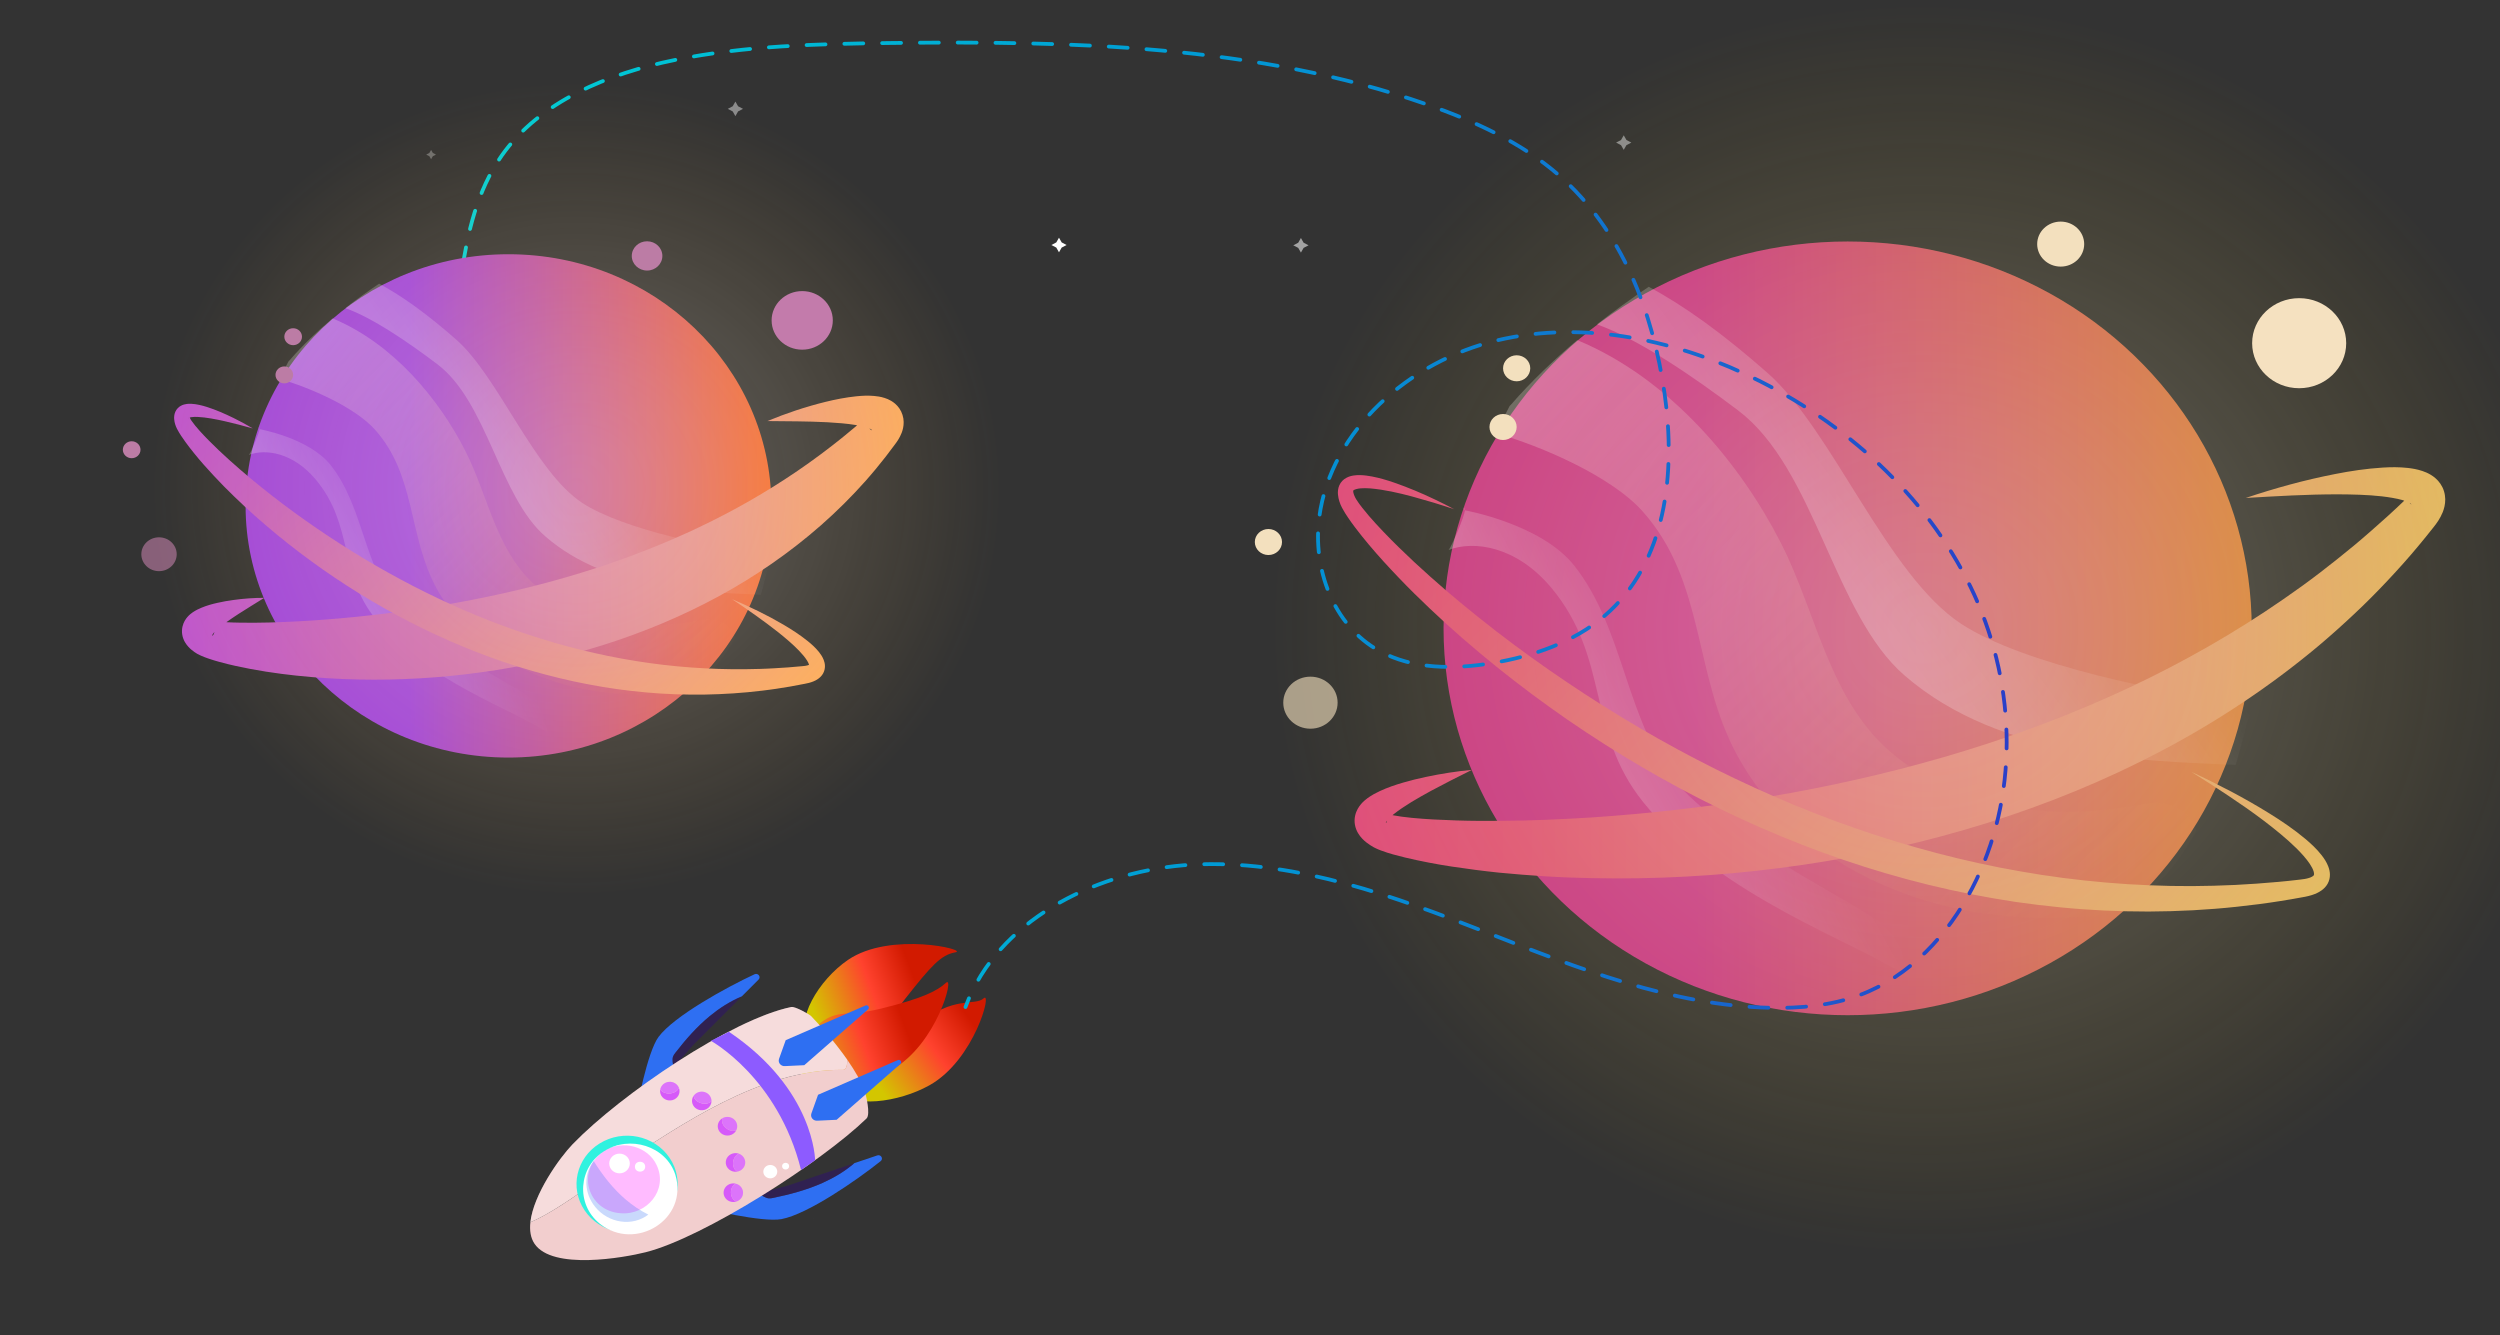 <?xml version="1.0" encoding="UTF-8"?>
<svg id="Layer_1" data-name="Layer 1" xmlns="http://www.w3.org/2000/svg" xmlns:xlink="http://www.w3.org/1999/xlink" viewBox="0 0 1322 706"><rect x="0" y="0" width="1322" height="706" fill="#333333" stroke="none"/>
  <defs>
    <style>
      .cls-1 {
        clip-path: url(#clippath);
      }

      .cls-2, .cls-3, .cls-4, .cls-5, .cls-6, .cls-7, .cls-8, .cls-9, .cls-10, .cls-11, .cls-12, .cls-13, .cls-14, .cls-15, .cls-16, .cls-17, .cls-18, .cls-19, .cls-20, .cls-21, .cls-22, .cls-23, .cls-24, .cls-25, .cls-26, .cls-27, .cls-28, .cls-29, .cls-30, .cls-31, .cls-32, .cls-33, .cls-34, .cls-35, .cls-36, .cls-37, .cls-38, .cls-39 {
        stroke-width: 0px;
      }

      .cls-2, .cls-40, .cls-41, .cls-42 {
        fill: none;
      }

      .cls-3 {
        fill: url(#linear-gradient);
      }

      .cls-40 {
        stroke: url(#New_Gradient_Swatch_copy_4-3);
      }

      .cls-40, .cls-41, .cls-42 {
        stroke-linecap: round;
        stroke-miterlimit: 10;
        stroke-width: 2px;
      }

      .cls-4 {
        fill: url(#linear-gradient-11);
      }

      .cls-4, .cls-5, .cls-7, .cls-8, .cls-9, .cls-10 {
        opacity: .24;
      }

      .cls-5 {
        fill: url(#linear-gradient-10);
      }

      .cls-6 {
        fill: url(#New_Gradient_Swatch_copy_9-2);
      }

      .cls-7 {
        fill: url(#linear-gradient-9);
      }

      .cls-8 {
        fill: url(#linear-gradient-3);
      }

      .cls-9 {
        fill: url(#linear-gradient-4);
      }

      .cls-10 {
        fill: url(#linear-gradient-2);
      }

      .cls-11 {
        fill: #2d0d73;
        opacity: .47;
      }

      .cls-43 {
        clip-path: url(#clippath-1);
      }

      .cls-44 {
        clip-path: url(#clippath-3);
      }

      .cls-45 {
        clip-path: url(#clippath-2);
      }

      .cls-12 {
        opacity: .16;
      }

      .cls-12, .cls-18, .cls-19, .cls-36, .cls-39 {
        fill: #fff;
      }

      .cls-13 {
        fill: url(#New_Gradient_Swatch_copy);
      }

      .cls-14 {
        fill: url(#radial-gradient-2);
      }

      .cls-14, .cls-25 {
        opacity: .38;
      }

      .cls-15 {
        fill: url(#New_Gradient_Swatch_copy_9);
      }

      .cls-16 {
        fill: url(#New_Gradient_Swatch_copy_8);
      }

      .cls-17 {
        fill: url(#New_Gradient_Swatch_copy-2);
      }

      .cls-18 {
        opacity: .43;
      }

      .cls-41 {
        stroke: url(#New_Gradient_Swatch_copy_4-2);
        stroke-dasharray: 0 0 9.99 9.99;
      }

      .cls-19 {
        opacity: .55;
      }

      .cls-20 {
        fill: url(#linear-gradient-8);
      }

      .cls-21 {
        fill: url(#linear-gradient-7);
      }

      .cls-22 {
        fill: url(#linear-gradient-5);
      }

      .cls-23 {
        fill: url(#linear-gradient-6);
      }

      .cls-24 {
        opacity: .26;
      }

      .cls-24, .cls-29 {
        fill: #2e6ff2;
      }

      .cls-25 {
        fill: url(#radial-gradient);
      }

      .cls-42 {
        stroke: url(#New_Gradient_Swatch_copy_4);
      }

      .cls-26, .cls-27 {
        opacity: .62;
      }

      .cls-26, .cls-28 {
        fill: #f3e0be;
      }

      .cls-27, .cls-31 {
        fill: #bc7ca5;
      }

      .cls-30 {
        fill: #d65af9;
      }

      .cls-32 {
        fill: #8d5bff;
      }

      .cls-33 {
        fill: #c37bab;
      }

      .cls-34 {
        fill: #30f2df;
      }

      .cls-35 {
        fill: #f2cece;
      }

      .cls-37 {
        fill: #fbf;
      }

      .cls-38 {
        fill: #f5e1c0;
      }

      .cls-39 {
        opacity: .29;
      }
    </style>
    <clipPath id="clippath">
      <rect class="cls-2" x="770" y="-791" width="1322" height="433"/>
    </clipPath>
    <clipPath id="clippath-1">
      <rect class="cls-2" x="765" y="-796" width="1327" height="438"/>
    </clipPath>
    <clipPath id="clippath-2">
      <rect class="cls-2" x="-12" y="-1799.42" width="1347" height="4675.42"/>
    </clipPath>
    <clipPath id="clippath-3">
      <polygon class="cls-2" points="1335.53 2876.51 -17.29 2966.59 -17.29 -1855.6 1335.53 -1945.69 1335.53 2876.51"/>
    </clipPath>
    <radialGradient id="New_Gradient_Swatch_copy_8" data-name="New Gradient Swatch copy 8" cx="723.15" cy="-1102.23" fx="723.15" fy="-1102.23" r="1667.07" gradientTransform="translate(-14.49 50.15) scale(1.06 1.01)" gradientUnits="userSpaceOnUse">
      <stop offset="0" stop-color="#000009" stop-opacity=".9"/>
      <stop offset=".26" stop-color="#02000b" stop-opacity=".9"/>
      <stop offset=".41" stop-color="#090014" stop-opacity=".91"/>
      <stop offset=".55" stop-color="#160223" stop-opacity=".91"/>
      <stop offset=".66" stop-color="#280337" stop-opacity=".92"/>
      <stop offset=".77" stop-color="#400553" stop-opacity=".94"/>
      <stop offset=".87" stop-color="#5c0874" stop-opacity=".95"/>
      <stop offset=".96" stop-color="#7e0b9b" stop-opacity=".97"/>
      <stop offset="1" stop-color="#8d0dac" stop-opacity=".98"/>
    </radialGradient>
    <linearGradient id="linear-gradient" x1="763.34" y1="332.27" x2="1190.71" y2="332.27" gradientUnits="userSpaceOnUse">
      <stop offset="0" stop-color="#c73988"/>
      <stop offset=".31" stop-color="#c73988"/>
      <stop offset=".86" stop-color="#d2704b"/>
      <stop offset="1" stop-color="#d6803b"/>
    </linearGradient>
    <linearGradient id="linear-gradient-2" x1="2315" y1="-2126.54" x2="2247.77" y2="-2589.13" gradientTransform="translate(544.51 3612) rotate(-36.45)" gradientUnits="userSpaceOnUse">
      <stop offset="0" stop-color="#d6803b" stop-opacity="0"/>
      <stop offset="1" stop-color="#fff"/>
    </linearGradient>
    <linearGradient id="linear-gradient-3" x1="2285.27" y1="-2395.34" x2="2441.18" y2="-2395.34" gradientTransform="translate(544.51 3612) rotate(-36.45)" gradientUnits="userSpaceOnUse">
      <stop offset="0" stop-color="#fff"/>
      <stop offset=".09" stop-color="#fff" stop-opacity=".95"/>
      <stop offset=".25" stop-color="#fff" stop-opacity=".82"/>
      <stop offset=".47" stop-color="#fff" stop-opacity=".61"/>
      <stop offset=".73" stop-color="#fff" stop-opacity=".32"/>
      <stop offset="1" stop-color="#fff" stop-opacity="0"/>
    </linearGradient>
    <linearGradient id="linear-gradient-4" x1="1709.74" y1="-1872.13" x2="1819.03" y2="-1872.13" gradientTransform="translate(239.09 2885.64) rotate(-28.74)" gradientUnits="userSpaceOnUse">
      <stop offset="0" stop-color="#fff"/>
      <stop offset=".35" stop-color="#fff" stop-opacity=".61"/>
      <stop offset=".67" stop-color="#fff" stop-opacity=".28"/>
      <stop offset=".89" stop-color="#fff" stop-opacity=".08"/>
      <stop offset="1" stop-color="#fff" stop-opacity="0"/>
    </linearGradient>
    <linearGradient id="New_Gradient_Swatch_copy" data-name="New Gradient Swatch copy" x1="704.92" y1="355.8" x2="1303.24" y2="355.8" gradientUnits="userSpaceOnUse">
      <stop offset="0" stop-color="#de4c7d"/>
      <stop offset=".16" stop-color="#de547a"/>
      <stop offset=".41" stop-color="#de6c75"/>
      <stop offset=".72" stop-color="#df926c"/>
      <stop offset="1" stop-color="#e1ba63"/>
    </linearGradient>
    <linearGradient id="New_Gradient_Swatch_copy-2" data-name="New Gradient Swatch copy" x1="764.45" y1="184.95" x2="1169.3" y2="544.06" xlink:href="#New_Gradient_Swatch_copy"/>
    <radialGradient id="radial-gradient" cx="1857.85" cy="5361.64" fx="1857.85" fy="5361.64" r="328.27" gradientTransform="translate(3824.95 -4709.02) rotate(45.97) scale(1.03) skewX(-2.49)" gradientUnits="userSpaceOnUse">
      <stop offset="0" stop-color="#fff" stop-opacity=".6"/>
      <stop offset=".12" stop-color="#fffcf3" stop-opacity=".57"/>
      <stop offset=".31" stop-color="#fff5d2" stop-opacity=".49"/>
      <stop offset=".54" stop-color="#ffe99d" stop-opacity=".36"/>
      <stop offset=".79" stop-color="#ffd954" stop-opacity=".17"/>
      <stop offset="1" stop-color="#ffca10" stop-opacity="0"/>
    </radialGradient>
    <linearGradient id="linear-gradient-5" x1="11091.14" y1="-314.83" x2="11093.95" y2="-253.06" gradientTransform="translate(6741.97 9716.63) rotate(-122.85)" gradientUnits="userSpaceOnUse">
      <stop offset="0" stop-color="#d3c600"/>
      <stop offset=".27" stop-color="#e78815"/>
      <stop offset=".57" stop-color="#ff422e"/>
      <stop offset=".97" stop-color="#d21a00"/>
    </linearGradient>
    <linearGradient id="linear-gradient-6" x1="11133.41" y1="-322.84" x2="11121.16" y2="-266.35" xlink:href="#linear-gradient-5"/>
    <linearGradient id="linear-gradient-7" x1="11116.18" y1="-341.74" x2="11103.38" y2="-283.98" xlink:href="#linear-gradient-5"/>
    <linearGradient id="New_Gradient_Swatch_copy_4" data-name="New Gradient Swatch copy 4" x1="240.51" y1="242.19" x2="1062.13" y2="242.19" gradientUnits="userSpaceOnUse">
      <stop offset="0" stop-color="#00d1d5"/>
      <stop offset=".48" stop-color="#009bd5"/>
      <stop offset=".59" stop-color="#068dd3"/>
      <stop offset=".79" stop-color="#156bce"/>
      <stop offset="1" stop-color="#2a3fc8"/>
    </linearGradient>
    <linearGradient id="New_Gradient_Swatch_copy_4-2" data-name="New Gradient Swatch copy 4" x1="240.51" y1="277.75" x2="1062.13" y2="277.75" xlink:href="#New_Gradient_Swatch_copy_4"/>
    <linearGradient id="New_Gradient_Swatch_copy_4-3" data-name="New Gradient Swatch copy 4" y1="530.21" y2="530.21" xlink:href="#New_Gradient_Swatch_copy_4"/>
    <linearGradient id="linear-gradient-8" x1="129.87" y1="267.52" x2="407.89" y2="267.52" gradientUnits="userSpaceOnUse">
      <stop offset="0" stop-color="#a045dd"/>
      <stop offset=".31" stop-color="#a045dd"/>
      <stop offset=".56" stop-color="#bd529f"/>
      <stop offset="1" stop-color="#f46b2d"/>
    </linearGradient>
    <linearGradient id="linear-gradient-9" x1="1777.33" y1="-2688.34" x2="1733.6" y2="-2989.28" gradientTransform="translate(544.51 3612) rotate(-36.45)" gradientUnits="userSpaceOnUse">
      <stop offset="0" stop-color="#f46b2d" stop-opacity="0"/>
      <stop offset="1" stop-color="#fff"/>
    </linearGradient>
    <linearGradient id="linear-gradient-10" x1="1757.99" y1="-2863.21" x2="1859.42" y2="-2863.21" xlink:href="#linear-gradient-3"/>
    <linearGradient id="linear-gradient-11" x1="1177.66" y1="-2273.56" x2="1248.75" y2="-2273.56" xlink:href="#linear-gradient-4"/>
    <linearGradient id="New_Gradient_Swatch_copy_9" data-name="New Gradient Swatch copy 9" x1="84.88" y1="284.33" x2="488.08" y2="284.33" gradientUnits="userSpaceOnUse">
      <stop offset="0" stop-color="#bf56cd"/>
      <stop offset=".15" stop-color="#c35cc4"/>
      <stop offset=".4" stop-color="#d06fac"/>
      <stop offset=".71" stop-color="#e68d86"/>
      <stop offset="1" stop-color="#fdae5d"/>
    </linearGradient>
    <linearGradient id="New_Gradient_Swatch_copy_9-2" data-name="New Gradient Swatch copy 9" x1="127.85" y1="170.03" x2="395.92" y2="407.82" xlink:href="#New_Gradient_Swatch_copy_9"/>
    <radialGradient id="radial-gradient-2" cx="1344.77" cy="5809.09" fx="1344.77" fy="5809.09" r="213.55" gradientTransform="translate(3824.95 -4709.02) rotate(45.97) scale(1.03) skewX(-2.49)" gradientUnits="userSpaceOnUse">
      <stop offset="0" stop-color="#fff" stop-opacity=".6"/>
      <stop offset=".12" stop-color="#fffbf5" stop-opacity=".57"/>
      <stop offset=".31" stop-color="#fff2db" stop-opacity=".49"/>
      <stop offset=".54" stop-color="#ffe2b0" stop-opacity=".36"/>
      <stop offset=".79" stop-color="#ffcd75" stop-opacity=".17"/>
      <stop offset="1" stop-color="#ffba3f" stop-opacity="0"/>
    </radialGradient>
  </defs>
  <g class="cls-1">
    <g class="cls-43">
      <polygon class="cls-2" points="2065.35 328.45 781.01 417.45 781.01 -4346.55 2065.35 -4435.55 2065.35 328.45"/>
    </g>
  </g>
  <g class="cls-45">
    <g class="cls-44">
      <path class="cls-16" d="m1346.63-823.65l-3.17-85.14H-14.71V114.14h-23.26c-6.61,12.78-3.45,5.44,1.59,18.86,5.05,13.42,7.61,25.47,21.21,31.28-16.29-.19-47.14,9.87-24.32,14.17,15.08,2.84,13.61-10.41,27.49-15.18V-891.46l1358.63,67.82Z"/>
      <g>
        <ellipse class="cls-3" cx="977.03" cy="332.27" rx="213.68" ry="204.57"/>
        <path class="cls-10" d="m1132.12,425.35c-47.25,9.48-92.33,1.91-125.81-22.43-38.81-28.22-44.24-76-64.63-115.91-21.23-41.55-58.23-86.66-107.62-107.15-12.44,10.45-24.18,21.66-34.89,33.93-.29.33-.6.62-.9.93-2.41,4.82-4.92,9.58-7.81,14.13,25.56,7.34,61.75,23.25,78.03,41.42,33.48,37.38,26.8,86.38,50.16,129.19,35.84,65.65,118.99,97.12,206.32,82.46,1.24-2.08,2.98-4.02,5.34-5.72,13.42-9.68,23.36-22.54,31.08-36.92-3.3-10.1-13.1-17.18-29.28-13.93Z"/>
        <path class="cls-8" d="m1172.73,369.39c-23.59-2.43-102.06-17.35-135.76-39.56-39.06-25.75-68.12-102.6-102.36-132.68-23.64-20.77-43.81-35.37-62.75-45.5-9.36,6.34-18.53,12.93-27.37,19.87,22.06,7.91,50.28,27.13,74.62,45.51,40.83,30.82,50.42,107.64,88.05,140.18,51.28,44.34,126.44,44.99,175.1,47.29,2.03-7.03,3.84-14.07,5.54-20.98.57-2.32,1.45-4.36,2.57-6.13-5.84-4.26-12.14-7.44-17.63-8Z"/>
        <path class="cls-9" d="m993.16,487.09c-13.1-9.81-80.62-43.55-105.23-71.71-28.52-32.65-28.28-82.19-55.64-116.48-17.46-21.88-57.7-29.06-57.7-29.06-1.46-1.59-.12-2.11,0,0,.15,2.57-7.2,19.72-8.56,20.97,13.32-5.11,35.8-2.1,54.3,20,31.03,37.07,18.57,75.92,48.48,113.21,40.75,50.81,114.17,74.59,140.35,92.78-1.14-4.62-2.41-9.32-3.69-13.95-.43-1.56-.61-2.8-.58-3.75-4.39-5.19-8.69-9.72-11.74-12Z"/>
        <path class="cls-13" d="m778.44,407.07c-7.36,3.64-14.63,7.32-21.71,11.13-3.53,1.94-7.02,3.88-10.37,5.92-3.33,2.06-6.59,4.19-9.37,6.42-1.37,1.11-2.63,2.28-3.44,3.32-.4.51-.67,1-.71,1.23-.06.23.26.19.57-.78.14-.47.2-1.16.12-1.8-.08-.65-.28-1.19-.44-1.54-.32-.69-.37-.72-.07-.67.26.06.78.22,1.38.38l1.69.35c1.51.29,3.31.58,5.13.83,1.83.25,3.72.46,5.62.65,3.81.37,7.7.64,11.61.85,7.82.39,15.7.68,23.61.72,3.95.03,7.91.01,11.86-.03,3.96-.02,7.91-.07,11.87-.16,7.92-.16,15.83-.55,23.74-.93,7.91-.38,15.81-.89,23.7-1.53,63.1-5.03,125.54-15.92,185.46-34.3,59.87-18.41,117.19-44.55,168.71-80.24,6.45-4.45,12.81-9.03,19.04-13.79,6.22-4.78,12.39-9.66,18.44-14.69,6.05-5.04,11.95-10.27,17.82-15.56l4.36-4.02,4.29-4.06c1.02-.9,1.79-1.85,2-2.01.1-.05.05.19.1.92.03.73.43,1.88.93,2.44.49.59.78.62.72.49-.05-.13-.4-.41-.87-.68-.94-.56-2.44-1.1-4.01-1.54-1.59-.45-3.34-.81-5.14-1.12-1.8-.32-3.67-.58-5.56-.8-7.59-.85-15.55-1.03-23.52-1.07-15.98.01-32.17.97-48.44,1.92,15.46-5.19,31.2-9.52,47.39-12.68,8.11-1.58,16.31-2.83,24.89-3.37,4.3-.26,8.68-.35,13.43.18,2.4.29,4.86.67,7.67,1.61,1.41.48,2.89,1.08,4.52,2.06,1.61.99,3.44,2.4,5.02,4.7.77,1.14,1.46,2.47,1.88,3.9.46,1.43.64,2.89.68,4.28.02,2.77-.61,4.98-1.3,6.78-1.45,3.54-3.17,5.84-4.83,7.95l-3.9,4.88-3.95,4.81c-5.29,6.4-10.85,12.58-16.54,18.64-5.7,6.06-11.57,11.98-17.66,17.67-6.07,5.71-12.29,11.28-18.67,16.67-25.59,21.46-53.64,40.08-83.22,55.66-29.58,15.61-60.63,28.27-92.42,38.22-31.8,9.94-64.33,17.23-97.13,22.05-32.8,4.82-65.88,7.25-98.93,7.18-8.26-.02-16.52-.19-24.77-.48-8.25-.29-16.5-.85-24.74-1.49-4.12-.33-8.24-.69-12.35-1.09-4.12-.42-8.23-.92-12.34-1.44-8.22-1.08-16.44-2.24-24.66-3.84-4.11-.79-8.23-1.66-12.38-2.65-2.08-.5-4.16-1.03-6.29-1.62-2.13-.6-4.27-1.24-6.62-2.13l-.91-.35-.96-.4c-.35-.15-.64-.27-1.04-.47-.37-.18-.79-.37-1.07-.54-1.23-.7-2.5-1.49-3.9-2.59-1.36-1.1-2.94-2.51-4.36-4.9-.7-1.19-1.31-2.68-1.61-4.31-.31-1.63-.24-3.35.07-4.81.67-2.97,2.01-4.82,3.15-6.2,1.18-1.38,2.35-2.33,3.47-3.16,2.24-1.62,4.35-2.71,6.43-3.69,4.15-1.93,8.2-3.3,12.27-4.48,4.06-1.19,8.09-2.19,12.15-3.03,4.05-.87,8.11-1.6,12.18-2.23,4.07-.63,8.15-1.15,12.24-1.51Z"/>
        <path class="cls-17" d="m769.02,269.29c-3.67-1.22-7.34-2.4-11.03-3.52-3.69-1.11-7.39-2.16-11.09-3.18-7.38-1.98-14.92-3.68-22.21-4.32-1.81-.14-3.6-.18-5.24-.03-1.61.13-3.17.56-3.7,1.03-.26.23-.2.28-.19.36.02.08,0,.37.1.88.1.5.31,1.14.61,1.81.32.73.58,1.2,1.02,1.92.85,1.37,1.96,2.84,3.07,4.27,1.13,1.44,2.32,2.87,3.53,4.29,2.44,2.83,5,5.61,7.62,8.35,10.47,10.95,21.76,21.25,33.29,31.2,5.78,4.97,11.68,9.8,17.63,14.56,5.95,4.76,11.99,9.42,18.1,13.97,48.93,36.34,102.2,66.82,158.72,89.01,28.25,11.1,57.32,20.03,86.95,26.54,7.41,1.62,14.85,3.09,22.32,4.38,7.47,1.32,14.97,2.47,22.49,3.45,15.05,1.92,30.18,3.29,45.36,3.87,7.59.32,15.19.48,22.8.44,7.6-.05,15.21-.25,22.82-.61,7.61-.37,15.21-.94,22.81-1.62l5.7-.56,5.69-.64c1-.11,1.77-.19,2.56-.34.79-.14,1.54-.31,2.2-.52,1.37-.4,2.25-1.03,2.47-1.3.11-.14.2-.26.24-.6.04-.33,0-.85-.18-1.46-.34-1.22-1.11-2.68-2.04-4.08-1.89-2.83-4.4-5.58-7.02-8.2-5.31-5.23-11.27-10.03-17.34-14.66-6.1-4.62-12.41-9-18.81-13.26-6.38-4.31-12.9-8.41-19.44-12.53,7.02,3.22,13.92,6.69,20.79,10.26,6.84,3.62,13.58,7.45,20.2,11.54,6.62,4.1,13.09,8.48,19.22,13.59,3.05,2.58,6.03,5.31,8.68,8.71,1.32,1.71,2.59,3.57,3.51,6,.45,1.21.81,2.6.83,4.2.03,1.58-.38,3.4-1.25,4.91-.87,1.52-2.06,2.65-3.23,3.48-1.18.84-2.35,1.41-3.49,1.87-1.15.46-2.26.79-3.36,1.06-1.09.28-2.22.48-3.13.64l-5.75,1.03-5.76.95c-7.69,1.24-15.43,2.23-23.19,3.05-15.52,1.68-31.14,2.47-46.78,2.54-15.63,0-31.29-.69-46.87-2.25-7.79-.76-15.57-1.71-23.32-2.83-7.74-1.16-15.46-2.5-23.15-4-30.75-6.02-60.9-14.97-90.06-26.33-29.16-11.36-57.34-25.13-84.3-40.9-13.49-7.87-26.64-16.3-39.5-25.12-12.82-8.88-25.36-18.18-37.49-27.96-12.13-9.79-23.93-19.99-35.23-30.73-5.67-5.35-11.22-10.84-16.61-16.48-5.39-5.64-10.69-11.39-15.73-17.41-2.52-3.01-5-6.07-7.38-9.24-1.19-1.59-2.37-3.2-3.51-4.88-1.14-1.69-2.25-3.38-3.29-5.37-.51-.96-1.08-2.24-1.4-3.32-.36-1.14-.66-2.37-.77-3.79-.11-1.4-.01-3.09.74-4.8.73-1.73,2.2-3.14,3.59-3.88,1.4-.77,2.74-1.11,3.96-1.3,1.23-.19,2.38-.22,3.49-.2,2.21.06,4.27.36,6.28.74,4.01.77,7.8,1.9,11.52,3.18,3.72,1.27,7.35,2.68,10.95,4.17,3.6,1.47,7.13,3.08,10.63,4.75,3.5,1.67,6.97,3.38,10.37,5.23Z"/>
        <ellipse class="cls-25" cx="1005.04" cy="351.69" rx="401.44" ry="384.33"/>
        <ellipse class="cls-38" cx="1215.8" cy="181.48" rx="24.87" ry="23.81"/>
        <ellipse class="cls-28" cx="1089.69" cy="129.08" rx="12.43" ry="11.9"/>
        <ellipse class="cls-28" cx="670.74" cy="286.62" rx="7.19" ry="6.88"/>
        <ellipse class="cls-26" cx="692.96" cy="371.58" rx="14.37" ry="13.76"/>
        <ellipse class="cls-28" cx="802.01" cy="194.75" rx="7.19" ry="6.88"/>
        <ellipse class="cls-28" cx="794.82" cy="225.8" rx="7.19" ry="6.88"/>
      </g>
      <polygon class="cls-19" points="687.93 125.85 689.35 128.35 691.96 129.72 689.35 131.08 687.93 133.58 686.5 131.08 683.89 129.72 686.5 128.35 687.93 125.85"/>
      <polygon class="cls-18" points="858.63 71.54 860.06 74.03 862.66 75.4 860.06 76.76 858.63 79.26 857.2 76.76 854.6 75.4 857.2 74.03 858.63 71.54"/>
      <polygon class="cls-39" points="227.96 79.28 228.87 80.87 230.54 81.74 228.87 82.61 227.96 84.2 227.05 82.61 225.39 81.74 227.05 80.87 227.96 79.28"/>
      <polygon class="cls-36" points="559.99 125.7 561.42 128.19 564.02 129.56 561.42 130.92 559.99 133.42 558.56 130.92 555.96 129.56 558.56 128.19 559.99 125.7"/>
      <polygon class="cls-18" points="388.88 53.7 390.3 56.19 392.91 57.56 390.3 58.92 388.88 61.42 387.45 58.92 384.84 57.56 387.45 56.19 388.88 53.7"/>
      <g>
        <g>
          <path class="cls-29" d="m413.31,644.66c-10.23,1.95-41.31-5.71-41.31-5.71l29.08-7.83c.87.56,1.75,1.08,2.67,1.57.87.47,1.79.91,2.78,1,.8.07,1.6-.09,2.38-.25,8.92-1.85,17.77-4.22,26.04-7.91,6.08-2.72,11.86-6.17,16.84-10.46l12.13-4.09c1.93-.65,3.36,1.75,1.79,3.01-12.79,10.22-38.59,28.03-52.39,30.66Z"/>
          <path class="cls-11" d="m434.94,625.54c-8.27,3.69-17.12,6.07-26.04,7.91-.78.16-1.58.32-2.38.25-.99-.09-1.91-.53-2.78-1-.91-.49-1.8-1.01-2.67-1.57l15.38-4.14,35.32-11.9c-4.98,4.29-10.76,7.74-16.84,10.46Z"/>
        </g>
        <g>
          <path class="cls-29" d="m348.26,548.28c-6.07,8.13-11.57,38.39-11.57,38.39l19.42-22.15c-.18-.99-.31-1.98-.4-2.97-.09-.95-.13-1.94.19-2.84.26-.73.74-1.36,1.22-1.97,5.43-7.02,11.33-13.76,18.25-19.46,5.09-4.19,10.76-7.81,16.89-10.39l8.88-8.9c1.41-1.42-.29-3.65-2.13-2.8-14.99,6.96-42.56,22.13-50.75,33.09Z"/>
          <path class="cls-11" d="m375.37,537.27c-6.92,5.7-12.82,12.44-18.25,19.46-.48.62-.96,1.25-1.22,1.97-.32.9-.28,1.89-.19,2.84.09,1,.23,1.99.4,2.97l10.27-11.72,25.87-25.92c-6.13,2.58-11.8,6.2-16.89,10.39Z"/>
        </g>
        <path class="cls-22" d="m443.59,576.42c-4.61-7.34,1.74-21.64,11.72-28.42,8.43-5.72,17.58,4.26,30.35-6.38,18.48-15.39,29.96-9.51,34.43-13.66,4.89-4.53-4.75,32.53-28.51,45.89-16.63,9.35-41.86,12.35-48,2.57Z"/>
        <path class="cls-23" d="m427.5,550.33c5.58,7.76,22.29,8.84,32.88,2.96,8.94-4.96,7.68-11.65,17.97-24.73,14.08-17.9,19.2-23.63,26.82-24.96,7.29-1.27-34.33-11.32-56.76,4-15.69,10.73-28.34,32.4-20.91,42.73Z"/>
        <path class="cls-21" d="m423.71,568.18c-4.61-7.34,1.74-21.64,11.72-28.42,8.43-5.72,13.95-2.35,30.35-6.38,22.44-5.51,29.96-9.51,34.43-13.66,4.89-4.53-4.75,32.53-28.51,45.89-16.63,9.35-41.86,12.35-48,2.57Z"/>
        <path class="cls-35" d="m418.47,532.5c-31.57,6.45-90.06,46.14-115.6,72.51-7.06,7.29-20.77,26.59-22.41,41.3,15.91-6.57,43.79-28.69,51.41-33.4,26.66-16.48,69.53-47.71,113.93-47.17,1.77.02,2.23-2.65,2.24-5.32-6.19-8.87-13.84-17.63-19.21-23.17-.76-.79-8.34-5.16-10.37-4.74Z"/>
        <path class="cls-35" d="m445.81,565.74c-44.4-.54-87.27,30.69-113.93,47.17-7.62,4.71-35.5,26.83-51.41,33.4-.48,4.34.08,8.28,2.18,11.39,9.51,14.11,47.31,7.37,58.78,4.48,30.52-7.67,92.88-47.53,116.8-70.73,2.25-2.19-.4-12.72-.77-13.83-1.7-5.15-5.22-11.2-9.41-17.21-.02,2.67-.47,5.34-2.24,5.32Z"/>
        <path class="cls-39" d="m418.47,532.5c-31.57,6.45-90.06,46.14-115.6,72.51-7.06,7.29-20.77,26.59-22.41,41.3,15.91-6.57,43.79-28.69,51.41-33.4,26.66-16.48,69.53-47.71,113.93-47.17,1.77.02,2.23-2.65,2.24-5.32-6.19-8.87-13.84-17.63-19.21-23.17-.76-.79-8.34-5.16-10.37-4.74Z"/>
        <path class="cls-34" d="m309.14,640.04c8.01,11.88,24.56,15.29,36.97,7.62,12.41-7.67,15.97-23.51,7.96-35.39-8.01-11.88-24.56-15.29-36.97-7.62-12.41,7.67-15.97,23.51-7.96,35.39Zm40.18-24.84c6.32,9.37,3.51,21.87-6.28,27.92-9.79,6.05-22.84,3.36-29.16-6.01-6.32-9.37-3.51-21.87,6.28-27.92,9.79-6.05,22.84-3.36,29.16,6.01Z"/>
        <g>
          <ellipse class="cls-37" cx="331.61" cy="626.15" rx="21.87" ry="20.93"/>
          <path class="cls-36" d="m319.74,608.57c13.14-8.3,32.46-2.74,37.4,12.7,7.06,23.57-21.2,40.74-39.87,25.91-13.05-10.42-11.4-30.24,2.47-38.6h0Zm0,0c-15.5,9.88-9.27,31.86,8.54,33,13.6,1.09,25.17-12.18,18.99-25.39-4.61-10.07-18.2-13.59-27.54-7.61h0Z"/>
        </g>
        <path class="cls-24" d="m313.58,636.67c6.26,9.27,18.68,12.25,27.76,6.64.52-.32,1.02-.67,1.5-1.03-4.26-2.13-8.26-4.8-11.94-7.94-6.77-5.79-12.29-12.86-16.95-20.39-4.91,6.25-5.33,15.37-.36,22.72Z"/>
        <path class="cls-29" d="m432.34,592.62l10.07-.48,33.75-29.53c1.1-1.02-.19-2.69-1.54-1.97l-42.03,18.28-3.54,9.91c-.67,2.04,1.06,4.04,3.29,3.79Z"/>
        <path class="cls-29" d="m415.23,563.75l10.07-.48,33.75-29.53c1.1-1.02-.19-2.69-1.54-1.97l-42.03,18.28-3.54,9.91c-.67,2.04,1.06,4.04,3.29,3.79Z"/>
        <ellipse class="cls-36" cx="327.6" cy="615.25" rx="5.44" ry="5.21"/>
        <ellipse class="cls-36" cx="338.46" cy="616.95" rx="2.72" ry="2.61"/>
        <ellipse class="cls-36" cx="407.33" cy="619.57" rx="3.69" ry="3.54"/>
        <ellipse class="cls-36" cx="415.43" cy="616.67" rx="1.85" ry="1.77"/>
        <g>
          <path class="cls-30" d="m354.31,578.2c-2.33.2-4.4-.73-5.16-2.17-.09.45-.12.92-.08,1.41.25,2.71,2.76,4.71,5.59,4.47s4.92-2.64,4.67-5.35c-.05-.48-.16-.94-.34-1.37-.49,1.55-2.35,2.82-4.68,3.02Z"/>
          <path class="cls-30" d="m353.74,572.08c-2.33.2-4.16,1.86-4.59,3.95.77,1.44,2.83,2.37,5.16,2.17s4.19-1.46,4.68-3.02c-.82-1.98-2.92-3.3-5.25-3.1Z"/>
          <path class="cls-12" d="m353.74,572.08c-2.33.2-4.16,1.86-4.59,3.95.77,1.44,2.83,2.37,5.16,2.17s4.19-1.46,4.68-3.02c-.82-1.98-2.92-3.3-5.25-3.1Z"/>
        </g>
        <g>
          <path class="cls-30" d="m370.71,583.34c-2.23-.66-3.78-2.27-3.91-3.89-.27.38-.48.81-.63,1.27-.84,2.6.68,5.36,3.39,6.17s5.6-.65,6.45-3.25c.15-.46.22-.93.23-1.39-1.07,1.26-3.29,1.75-5.52,1.08Z"/>
          <path class="cls-30" d="m372.61,577.48c-2.23-.66-4.58.2-5.81,1.98.13,1.62,1.68,3.22,3.91,3.89s4.46.17,5.52-1.08c.03-2.13-1.39-4.12-3.62-4.78Z"/>
          <path class="cls-12" d="m372.61,577.48c-2.23-.66-4.58.2-5.81,1.98.13,1.62,1.68,3.22,3.91,3.89s4.46.17,5.52-1.08c.03-2.13-1.39-4.12-3.62-4.78Z"/>
        </g>
        <g>
          <path class="cls-30" d="m383.83,596.45c-1.73-1.5-2.42-3.59-1.83-5.11-.41.24-.79.54-1.13.9-1.91,2.02-1.75,5.14.36,6.97s5.36,1.68,7.28-.34c.34-.36.61-.75.82-1.17-1.52.71-3.75.26-5.49-1.25Z"/>
          <path class="cls-30" d="m388.14,591.9c-1.73-1.5-4.24-1.67-6.14-.56-.59,1.52.1,3.6,1.83,5.11s3.97,1.96,5.49,1.25c.97-1.92.55-4.29-1.18-5.8Z"/>
          <path class="cls-12" d="m388.14,591.9c-1.73-1.5-4.24-1.67-6.14-.56-.59,1.52.1,3.6,1.83,5.11s3.97,1.96,5.49,1.25c.97-1.92.55-4.29-1.18-5.8Z"/>
        </g>
        <g>
          <path class="cls-30" d="m387.67,614.58c.22-2.23,1.56-4,3.18-4.46-.45-.17-.93-.29-1.43-.33-2.83-.26-5.35,1.73-5.62,4.44s1.8,5.12,4.63,5.38c.5.05,1,.02,1.47-.07-1.5-.74-2.46-2.73-2.23-4.96Z"/>
          <path class="cls-30" d="m394.05,615.17c.22-2.23-1.14-4.25-3.21-5.05-1.62.45-2.96,2.23-3.18,4.46s.73,4.21,2.23,4.96c2.19-.4,3.93-2.14,4.15-4.37Z"/>
          <path class="cls-12" d="m394.05,615.17c.22-2.23-1.14-4.25-3.21-5.05-1.62.45-2.96,2.23-3.18,4.46s.73,4.21,2.23,4.96c2.19-.4,3.93-2.14,4.15-4.37Z"/>
        </g>
        <g>
          <path class="cls-30" d="m386.51,630.74c-.08-2.24,1.01-4.16,2.56-4.81-.47-.12-.96-.17-1.46-.16-2.84.09-5.07,2.37-4.98,5.09s2.47,4.86,5.32,4.77c.51-.02.99-.1,1.45-.25-1.59-.55-2.8-2.4-2.88-4.64Z"/>
          <path class="cls-30" d="m392.92,630.54c-.08-2.24-1.7-4.08-3.85-4.61-1.55.65-2.63,2.57-2.56,4.81s1.29,4.09,2.88,4.64c2.11-.67,3.61-2.6,3.53-4.84Z"/>
          <path class="cls-12" d="m392.92,630.54c-.08-2.24-1.7-4.08-3.85-4.61-1.55.65-2.63,2.57-2.56,4.81s1.29,4.09,2.88,4.64c2.11-.67,3.61-2.6,3.53-4.84Z"/>
        </g>
        <path class="cls-32" d="m423.6,618.73l7.43-5.17s-.25-37.46-45.59-67.95c-25.4-17.08,0,0,0,0l-9.53,4.78s35.58,19.44,47.7,68.34c15.65,63.17,0,0,0,0l11.63-8.31"/>
      </g>
      <g>
        <path class="cls-42" d="m275.57,243.47c-1.48-.79-2.91-1.64-4.3-2.56"/>
        <path class="cls-41" d="m263.48,234.67c-9.71-9.28-16.17-21.84-19.26-34.77-4.23-17.71-2.85-36.19-.3-54.19,3.15-22.22,8.3-44.84,21.39-63.43,20.23-28.71,56.29-43.4,91.67-50.59,37.2-7.56,75.49-8.5,113.52-8.95,95.78-1.14,193.71.99,283.71,32.37,25.25,8.8,50.03,20.09,69.93,37.38,33.61,29.19,50.02,72.76,56.12,115.81,5.91,41.67,1.03,89.17-31.66,117.26-16.36,14.07-37.93,21.51-59.6,25.1-20.09,3.33-41.87,3.33-59.54-6.4-24.74-13.63-35.46-43.97-31.8-71.07,6.15-45.52,47.51-82.14,94.05-93.21s96.44.1,138.85,21.53c49.26,24.89,91.25,64.36,113.54,113.23,22.29,48.87,23.52,107.16-1.2,154.94-12.71,24.57-32.93,46.69-59.65,56.57-14.98,5.54-31.29,7.02-47.34,6.66-52.21-1.17-101.71-21.01-150.05-39.92-48.34-18.91-98.66-37.5-150.85-35.96-48.72,1.43-99.82,24.87-120.51,66.33"/>
        <path class="cls-40" d="m512.39,527.89c-.66,1.52-1.28,3.07-1.85,4.64"/>
      </g>
      <g>
        <ellipse class="cls-20" cx="268.88" cy="267.52" rx="139.01" ry="133.08"/>
        <path class="cls-7" d="m369.78,328.06c-30.74,6.17-60.06,1.24-81.84-14.59-25.25-18.36-28.78-49.44-42.05-75.4-13.81-27.03-37.88-56.37-70.01-69.7-8.09,6.8-15.73,14.09-22.69,22.08-.19.22-.39.4-.59.6-1.57,3.14-3.2,6.23-5.08,9.19,16.63,4.78,40.17,15.13,50.76,26.95,21.78,24.31,17.43,56.19,32.63,84.04,23.31,42.71,77.4,63.18,134.22,53.64.81-1.35,1.94-2.62,3.47-3.72,8.73-6.29,15.2-14.67,20.22-24.01-2.15-6.57-8.52-11.17-19.04-9.06Z"/>
        <path class="cls-5" d="m396.19,291.66c-15.34-1.58-66.39-11.28-88.32-25.74-25.41-16.75-44.31-66.74-66.59-86.31-15.38-13.51-28.5-23.01-40.82-29.6-6.09,4.13-12.05,8.41-17.81,12.93,14.35,5.14,32.71,17.65,48.54,29.6,26.56,20.05,32.8,70.02,57.28,91.19,33.36,28.84,82.25,29.27,113.91,30.76,1.32-4.57,2.5-9.16,3.6-13.65.37-1.51.94-2.83,1.67-3.98-3.8-2.77-7.9-4.84-11.47-5.21Z"/>
        <path class="cls-4" d="m279.37,368.23c-8.52-6.38-52.45-28.33-68.45-46.65-18.55-21.24-18.4-53.47-36.19-75.77-11.36-14.23-37.54-18.9-37.54-18.9-.95-1.03-.08-1.37,0,0,.09,1.67-4.68,12.83-5.57,13.64,8.66-3.32,23.29-1.37,35.33,13.01,20.19,24.11,12.08,49.39,31.54,73.65,26.51,33.05,74.27,48.52,91.3,60.36-.74-3-1.56-6.06-2.4-9.08-.28-1.01-.4-1.82-.38-2.44-2.86-3.38-5.65-6.32-7.64-7.81Z"/>
        <path class="cls-15" d="m139.69,316.18c-4.64,2.87-9.22,5.69-13.65,8.53-2.2,1.45-4.38,2.88-6.43,4.36-2.04,1.5-4.02,3.01-5.59,4.52-.77.74-1.43,1.52-1.71,2.09-.13.27-.15.51.02.46.15-.05.65-.41,1.02-1.72.17-.64.23-1.51.11-2.33-.12-.82-.39-1.53-.64-2.02-.52-.98-.83-1.26-.82-1.41-.03-.15.18-.15.46-.14.14,0,.16-.05.23-.05,0-.01.11,0,.21,0l.29.03,3.04.3,1.74.13,1.8.1c2.43.11,4.9.22,7.41.24,10.04.17,20.27-.17,30.44-.7,10.19-.53,20.36-1.36,30.49-2.36,40.53-4.12,80.47-11.48,118.79-23.19,38.31-11.72,74.98-27.88,108.53-49.82,8.4-5.47,16.58-11.32,24.57-17.52,1.97-1.58,4.01-3.09,5.95-4.72,1.94-1.63,3.94-3.2,5.87-4.85l5.77-4.96c.55-.37.89-.74.81-.26-.03.28-.19.86-.14,1.95.02,1.08.53,2.59,1.21,3.44.68.88,1.24,1.16,1.47,1.22.24.06.21-.06.07-.2-.29-.3-1.09-.68-1.97-.99-1.82-.64-4.12-1.14-6.48-1.55-4.77-.8-9.9-1.16-15.06-1.47-10.36-.54-20.97-.51-31.69-.63,9.92-4.12,20.08-7.52,30.65-10.13,5.3-1.31,10.68-2.37,16.43-2.97,2.89-.29,5.85-.47,9.21-.19,1.7.16,3.47.38,5.63,1.06,1.08.35,2.24.79,3.58,1.58,1.32.8,2.88,1.96,4.27,3.96,1.4,1.96,2.28,4.78,2.28,7.17.03,2.41-.5,4.28-1.06,5.76-1.16,2.89-2.44,4.63-3.63,6.22l-4.97,6.58c-1.68,2.16-3.42,4.28-5.16,6.41-1.74,2.13-3.57,4.17-5.37,6.26-7.3,8.23-15.17,16.01-23.46,23.33-16.62,14.6-35,27.27-54.47,37.8-19.47,10.56-39.98,19.06-60.99,25.66-21.01,6.6-42.51,11.36-64.16,14.34-21.66,3-43.47,4.29-65.23,3.82-10.88-.21-21.74-.9-32.58-2.04-10.84-1.15-21.62-2.78-32.45-5.19-2.71-.6-5.44-1.27-8.19-2.03l-2.08-.59-2.12-.65-2.2-.73-1.16-.43-.58-.22-.65-.27-.65-.27c-.21-.09-.42-.17-.72-.31-.54-.25-1.14-.52-1.6-.79-.91-.55-1.87-1.17-2.97-2.07-1.07-.9-2.38-2.07-3.61-4.16-.6-1.04-1.15-2.37-1.4-3.83-.27-1.46-.2-3,.08-4.29.6-2.62,1.77-4.15,2.7-5.25.97-1.1,1.89-1.79,2.74-2.39,1.7-1.15,3.23-1.85,4.71-2.47,2.94-1.21,5.71-1.96,8.49-2.57,2.76-.62,5.48-1.11,8.22-1.47,5.44-.76,10.88-1.16,16.36-1.15Z"/>
        <path class="cls-6" d="m133.56,226.54c-2.44-.68-4.86-1.36-7.29-1.99-2.43-.62-4.87-1.21-7.3-1.78-4.84-1.08-9.77-2.07-14.39-2.3-1.14-.05-2.26-.03-3.23.11-.95.1-1.8.47-1.75.58.03.06.33-.14.47-.38.14-.23.15-.28.22-.11.05.15.2.48.37.82.1.18.19.38.29.51.11.16.15.27.32.49,1.1,1.61,2.68,3.51,4.25,5.27,1.6,1.78,3.27,3.55,4.99,5.27,6.87,6.95,14.28,13.48,21.82,19.82,7.58,6.3,15.37,12.37,23.33,18.18,31.89,23.17,66.35,42.69,102.8,57.03,36.43,14.33,74.92,23.35,114.12,25.35,9.8.55,19.63.6,29.47.31,2.46-.11,4.93-.15,7.38-.33l7.39-.47,7.38-.64c.67-.06,1.1-.09,1.57-.17.46-.07.88-.15,1.23-.25.75-.17,1.01-.45.86-.14-.06.15-.06.37-.02.36.04,0,.06-.18,0-.47-.12-.58-.53-1.47-1.07-2.32-1.1-1.75-2.65-3.53-4.28-5.24-3.31-3.43-7.1-6.62-10.96-9.71-7.79-6.15-16.04-11.88-24.4-17.49,9.26,3.95,18.37,8.31,27.15,13.47,4.39,2.59,8.69,5.36,12.82,8.67,2.06,1.67,4.08,3.45,5.94,5.76.92,1.17,1.84,2.45,2.54,4.24.34.9.63,1.95.65,3.21.03,1.25-.29,2.72-.99,3.95-.7,1.23-1.64,2.13-2.53,2.77-.9.65-1.76,1.08-2.59,1.42-.83.34-1.62.59-2.39.78-.76.2-1.56.35-2.14.47l-7.51,1.42c-2.51.43-5.03.83-7.56,1.22-2.52.41-5.06.67-7.59,1.01-10.15,1.25-20.38,1.88-30.63,2.07-10.25.11-20.53-.21-30.75-1.16l-7.67-.78-7.65-.96-7.62-1.18-7.59-1.36c-20.2-3.84-40-9.65-59.13-17.09-38.25-14.94-73.84-36.12-105.38-62-3.93-3.26-7.81-6.56-11.63-9.94-3.81-3.39-7.53-6.89-11.2-10.43-3.68-3.54-7.25-7.19-10.73-10.94-3.48-3.75-6.91-7.55-10.14-11.58-1.63-1.99-3.21-4.05-4.76-6.17-1.55-2.16-3.04-4.24-4.46-6.97-.17-.31-.37-.78-.54-1.18-.2-.42-.3-.82-.43-1.22-.24-.84-.46-1.72-.53-2.82-.06-1.07,0-2.4.63-3.8.61-1.4,1.82-2.56,2.92-3.14,1.11-.6,2.12-.83,3.02-.96.91-.13,1.72-.13,2.49-.1,1.54.07,2.93.31,4.27.6,2.67.58,5.15,1.41,7.58,2.32,2.42.91,4.78,1.9,7.09,2.97,2.32,1.05,4.59,2.19,6.83,3.38,2.24,1.18,4.46,2.39,6.63,3.7Z"/>
        <ellipse class="cls-14" cx="287.1" cy="280.15" rx="261.15" ry="250.02"/>
        <ellipse class="cls-33" cx="424.21" cy="169.42" rx="16.18" ry="15.49"/>
        <ellipse class="cls-31" cx="342.17" cy="135.33" rx="8.09" ry="7.74"/>
        <ellipse class="cls-31" cx="69.63" cy="237.82" rx="4.67" ry="4.48"/>
        <ellipse class="cls-27" cx="84.09" cy="293.08" rx="9.35" ry="8.95"/>
        <ellipse class="cls-31" cx="155.02" cy="178.05" rx="4.67" ry="4.48"/>
        <ellipse class="cls-31" cx="150.35" cy="198.25" rx="4.67" ry="4.48"/>
      </g>
      <rect class="cls-2" x=".5" y="-.5" width="1322" height="706"/>
    </g>
  </g>
</svg>